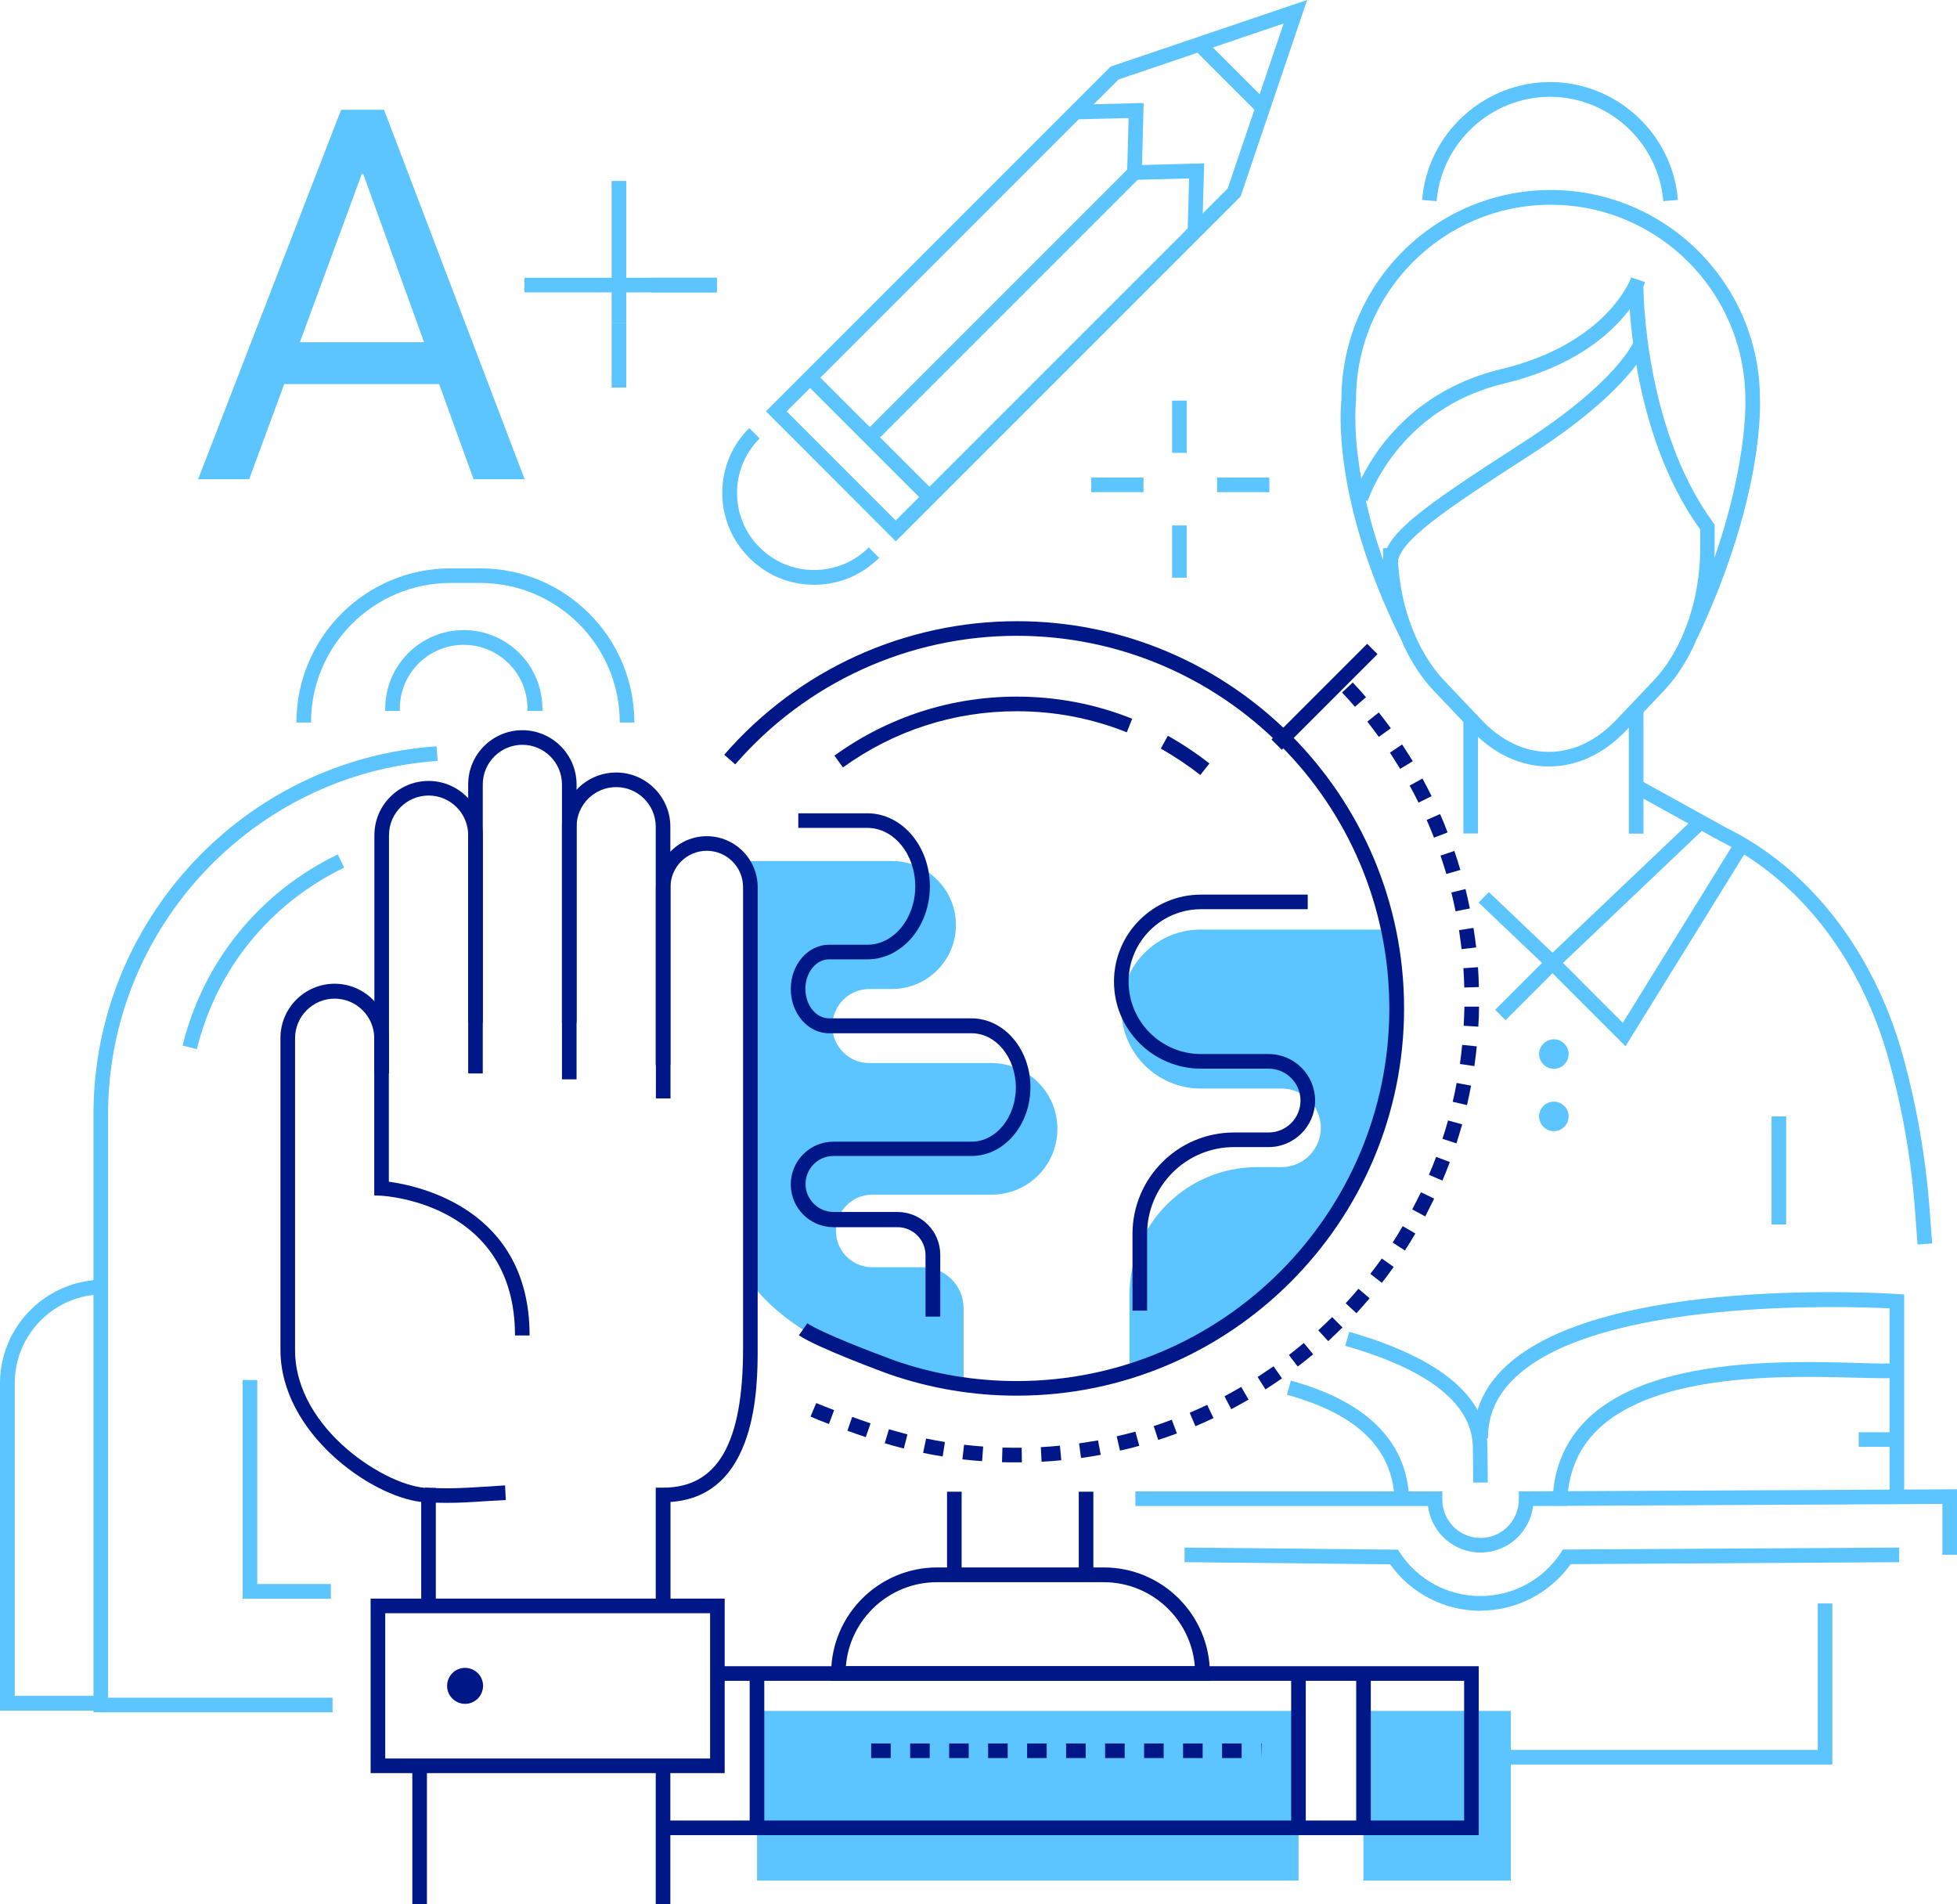 <?xml version="1.0" encoding="UTF-8"?><svg id="_圖層_2" xmlns="http://www.w3.org/2000/svg" viewBox="0 0 130 126.49"><defs><style>.cls-1{fill:#5cc4ff;}.cls-2{fill:#001788;}</style></defs><g id="con04"><g><g><g><rect class="cls-1" x="77.86" y="26.61" width=".97" height="3.47"/><rect class="cls-1" x="80.85" y="31.72" width="3.47" height=".97"/><rect class="cls-1" x="77.86" y="34.9" width=".97" height="3.47"/><rect class="cls-1" x="72.49" y="31.72" width="3.47" height=".97"/></g><g><path class="cls-1" d="m22.09,113.73H6.21v-39.73c0-12.83,10.01-23.56,22.79-24.43l.07.97c-12.27.84-21.89,11.14-21.89,23.46v38.76h14.91v.97Z"/><path class="cls-1" d="m13.07,69.68l-.94-.23c1.36-5.57,5.12-10.2,10.31-12.7l.42.88c-4.92,2.37-8.49,6.76-9.78,12.05Z"/><path class="cls-1" d="m42.14,47.99h-.97c0-5.11-4.16-9.27-9.27-9.27h-1.97c-5.11,0-9.27,4.16-9.27,9.27h-.97c0-5.65,4.59-10.24,10.24-10.24h1.97c5.65,0,10.24,4.59,10.24,10.24Z"/><path class="cls-1" d="m36.01,47.22h-.97v-.15c0-2.34-1.9-4.24-4.24-4.24s-4.24,1.9-4.24,4.24v.15h-.97v-.15c0-2.88,2.34-5.22,5.22-5.22s5.22,2.34,5.22,5.22v.15Z"/><polygon class="cls-1" points="21.98 106.19 16.12 106.19 16.12 91.66 17.09 91.66 17.09 105.21 21.98 105.21 21.98 106.19"/><path class="cls-1" d="m6.88,113.62H0v-21.74c0-3.79,3.08-6.88,6.88-6.88v.97c-3.26,0-5.9,2.65-5.9,5.9v20.77h5.9v.97Z"/></g><g><path class="cls-1" d="m104.1,100.01h-.97c0-2.33.78-4.26,2.31-5.75,4.24-4.12,13.2-3.87,18.01-3.73,1.25.04,2.24.06,2.66,0l.15.96c-.51.08-1.49.05-2.84.02-4.67-.13-13.36-.37-17.3,3.46-1.34,1.3-2.01,3-2.01,5.05Z"/><path class="cls-1" d="m98.35,106.99c-2.39,0-4.62-1.15-6.01-3.09l-13.65-.14v-.97s14.17.14,14.17.14l.14.21c1.19,1.8,3.19,2.87,5.34,2.87s4.15-1.07,5.34-2.87l.14-.22,22.34-.13v.97s-21.82.13-21.82.13c-1.39,1.94-3.61,3.09-6.01,3.09Z"/><path class="cls-1" d="m130,103.27h-.97v-3.38l-27.19.14c-.21,1.74-1.69,3.09-3.49,3.09s-3.28-1.35-3.49-3.09h-19.44v-.97h20.39v.55c0,1.4,1.14,2.54,2.54,2.54s2.54-1.14,2.54-2.54v-.55l29.11-.14v4.36Z"/><path class="cls-1" d="m126.49,99.28h-.97v-12.38c-2.93-.14-19.23-.68-24.83,4.56-1.25,1.17-1.85,2.5-1.85,4.08h-.97c0-1.84.73-3.45,2.16-4.79,6.44-6.03,25.21-4.85,26.01-4.8l.45.03v13.29Z"/><path class="cls-1" d="m97.86,98.47l-.02-2.28c0-2.9-2.85-5.19-8.48-6.8l.27-.93c6.09,1.75,9.18,4.35,9.18,7.73l.02,2.28h-.97Z"/><path class="cls-1" d="m93.62,99.94h-.97c0-3.59-2.34-5.97-7.16-7.3l.26-.94c5.22,1.44,7.87,4.21,7.87,8.24Z"/><rect class="cls-1" x="123.47" y="95.13" width="2.53" height=".97"/></g><g><path class="cls-1" d="m29.16,25.51h-10.28l-2.33,6.32h-3.39L22.66,7.29h2.85l9.34,24.54h-3.39l-2.29-6.32Zm-9.25-2.78h8.26l-4.04-11.17h-.1l-4.11,11.17Z"/><g><rect class="cls-1" x="43.23" y="18.45" width="4.39" height=".97"/><rect class="cls-1" x="40.63" y="21.43" width=".97" height="4.31"/><rect class="cls-1" x="34.84" y="18.45" width="12.77" height=".97"/><rect class="cls-1" x="40.63" y="12.02" width=".97" height="9.41"/></g></g><g><g><path class="cls-1" d="m92.84,37.51h-.97c0-1.96,2.28-3.6,9.34-8.15,6.31-4.07,7.34-6.71,7.35-6.74l.91.34c-.04.12-1.16,2.97-7.74,7.21-5.85,3.77-8.9,5.81-8.9,7.34Z"/><path class="cls-1" d="m90.86,33.28l-.93-.29c.08-.27,2.13-6.63,9.78-8.47,7.09-1.7,8.64-6.05,8.65-6.09l.92.31c-.07.2-1.7,4.89-9.35,6.73-7.1,1.7-9.06,7.75-9.08,7.81Z"/><path class="cls-1" d="m102.89,50.91c-1.88,0-3.66-.83-5.15-2.4l-2.48-2.61c-2.12-2.23-3.39-5.78-3.39-9.49h.97c0,3.47,1.17,6.77,3.12,8.82l2.48,2.61c1.3,1.37,2.84,2.1,4.45,2.1s3.14-.73,4.45-2.1l2.48-2.61c1.95-2.05,3.12-5.35,3.12-8.82v-1.24c-4.72-6.56-4.74-15.73-4.74-16.12h.97c0,.1.02,9.37,4.64,15.67l.09.13v1.56c0,3.71-1.27,7.26-3.39,9.49l-2.48,2.61c-1.49,1.57-3.27,2.4-5.15,2.4Z"/><rect class="cls-1" x="108.2" y="47.28" width=".97" height="8.09"/><path class="cls-1" d="m127.38,82.66l-.17-2.26c-.25-3.4-.84-6.79-1.76-10.07-1.84-6.6-5.92-11.87-11.19-14.47l-5.81-3.21.47-.85,5.79,3.2c5.5,2.71,9.77,8.21,11.68,15.07.93,3.35,1.53,6.8,1.79,10.26l.17,2.26-.97.07Z"/><rect class="cls-1" x="97.21" y="47.68" width=".97" height="7.68"/></g><path class="cls-1" d="m102.24,70.01c0,.54.44.98.98.98s.98-.44.98-.98-.44-.98-.98-.98-.98.44-.98.98Z"/><path class="cls-1" d="m102.24,74.15c0,.54.44.98.98.98s.98-.44.98-.98-.44-.98-.98-.98-.98.44-.98.98Z"/><path class="cls-1" d="m92.99,42.31c-4.53-9.2-3.94-15.26-3.88-15.82.02-7.65,6.24-13.87,13.9-13.87s13.9,6.23,13.9,13.9c.01.23.3,6.36-4.12,15.78l-.88-.41c4.3-9.17,4.03-15.28,4.03-15.34,0-7.15-5.8-12.95-12.93-12.95s-12.93,5.8-12.93,12.93v.06c-.01.06-.74,6.13,3.78,15.29l-.87.43Z"/><path class="cls-1" d="m95.44,13.36l-.97-.08c.35-4.39,4.08-7.83,8.5-7.83s8.14,3.44,8.49,7.83l-.97.08c-.32-3.89-3.62-6.93-7.53-6.93s-7.21,3.05-7.53,6.94Z"/><polygon class="cls-1" points="103.13 64.62 98.22 59.95 98.9 59.25 103.13 63.28 112.63 54.25 113.3 54.95 103.13 64.62"/><polygon class="cls-1" points="107.98 69.49 103.13 64.64 100.01 67.76 99.32 67.07 103.13 63.26 107.8 67.94 115.29 55.83 116.12 56.34 107.98 69.49"/><rect class="cls-1" x="117.68" y="74.15" width=".97" height="7.18"/></g><g><path class="cls-1" d="m59.5,35.95l-8.62-8.63,22.9-22.9,13.05-4.42-4.42,13.05-.08.08-22.82,22.82Zm-7.25-8.63l7.25,7.25,22.05-22.05,3.72-10.96-10.97,3.72-22.05,22.05Z"/><rect class="cls-1" x="81.29" y="2.35" width=".97" height="5.38" transform="translate(20.39 59.31) rotate(-45)"/><polygon class="cls-1" points="79.86 15.48 78.89 15.46 78.99 11.85 74.86 11.96 74.97 7.84 71.37 7.93 71.34 6.96 75.97 6.84 75.86 10.96 79.99 10.85 79.86 15.48"/><path class="cls-1" d="m54.08,38.84c-1.63,0-3.16-.63-4.31-1.79-1.15-1.15-1.79-2.68-1.79-4.31s.63-3.16,1.79-4.31l.69.69c-.97.97-1.5,2.26-1.5,3.62s.53,2.66,1.5,3.62c.97.97,2.26,1.5,3.62,1.5s2.66-.53,3.63-1.5l.69.69c-1.15,1.15-2.68,1.79-4.31,1.79Z"/><rect class="cls-1" x="57.29" y="23.44" width=".97" height="11.22" transform="translate(-3.62 49.36) rotate(-45)"/><rect class="cls-1" x="54.03" y="19.81" width="24.99" height=".97" transform="translate(5.14 52.99) rotate(-45)"/></g><polygon class="cls-1" points="121.72 117.2 98.35 117.2 98.35 116.23 120.75 116.23 120.75 106.5 121.72 106.5 121.72 117.2"/></g><g><path class="cls-1" d="m92.22,61.74h-12.45c-2.92,0-5.28,2.36-5.28,5.28s2.36,5.28,5.28,5.28h5.36c1.44,0,2.61,1.17,2.61,2.61s-1.17,2.61-2.61,2.61h-1.62c-4.69,0-8.48,3.8-8.48,8.48v5.08l6.8-3.31,4.5-3.96,3.67-5.33,2.16-5.96.59-6.7-.52-4.09Z"/><path class="cls-1" d="m49.84,57.19h9.41c2.35,0,4.25,1.9,4.25,4.25s-1.9,4.25-4.25,4.25h-1.5c-1.36,0-2.46,1.1-2.46,2.46s1.1,2.46,2.46,2.46h8.12c2.41,0,4.37,1.95,4.37,4.37s-1.95,4.37-4.37,4.37h-7.93c-1.33,0-2.41,1.08-2.41,2.41s1.08,2.41,2.41,2.41h3.34c1.51,0,2.73,1.22,2.73,2.73v5.09s-9.93-1.13-14.17-6.84v-27.94Z"/><g><rect class="cls-1" x="50.29" y="113.64" width="35.97" height="11.27"/><rect class="cls-1" x="90.57" y="113.64" width="9.79" height="11.27"/></g><g><g><path class="cls-2" d="m32.07,71.3h-.97v-15.83c0-1.45-1.18-2.63-2.63-2.63s-2.63,1.18-2.63,2.63v15.83h-.97v-15.83c0-1.99,1.62-3.6,3.6-3.6s3.6,1.62,3.6,3.6v15.83Z"/><path class="cls-2" d="m38.3,71.69h-.97v-16.78c0-1.99,1.62-3.6,3.6-3.6s3.6,1.62,3.6,3.6v15.83h-.97v-15.83c0-1.45-1.18-2.63-2.63-2.63s-2.63,1.18-2.63,2.63v16.78Z"/><path class="cls-2" d="m44.53,106.93h-.97v-8.12h.49c3.62,0,5.31-2.94,5.31-9.24v-30.65c0-1.33-1.08-2.41-2.41-2.41s-2.41,1.08-2.41,2.41v14.04h-.97v-14.04c0-1.86,1.52-3.38,3.38-3.38s3.38,1.52,3.38,3.38v30.65c0,2.46,0,9.81-5.79,10.19v7.16Z"/><path class="cls-2" d="m38.3,67.93h-.97v-15.83c0-1.45-1.18-2.63-2.63-2.63s-2.63,1.18-2.63,2.63v15.83h-.97v-15.83c0-1.99,1.62-3.6,3.6-3.6s3.6,1.62,3.6,3.6v15.83Z"/><path class="cls-2" d="m28.95,106.4h-.97v-6.64c-3.4-.39-9.35-4.62-9.35-10.1v-20.72c0-1.99,1.62-3.6,3.6-3.6s3.6,1.62,3.6,3.6v9.55c1.94.26,9.35,1.78,9.35,10.21h-.97c0-8.71-8.52-9.26-8.89-9.28l-.46-.02v-10.44c0-1.45-1.18-2.63-2.63-2.63s-2.63,1.18-2.63,2.63v20.72c0,5.29,6.22,9.15,8.86,9.15h.49v7.58Z"/><path class="cls-2" d="m29.68,99.82c-.45,0-.93-.01-1.49-.04l.05-.97c1.62.09,2.63.02,3.91-.06.43-.03.88-.06,1.4-.09l.05.97c-.51.03-.96.06-1.39.08-.87.06-1.63.11-2.53.11Z"/></g><path class="cls-2" d="m48.14,117.77h-23.52v-11.59h23.52v11.59Zm-22.55-.97h21.58v-9.65h-21.58v9.65Z"/><path class="cls-2" d="m29.7,111.98c0,.66.54,1.19,1.2,1.19.66,0,1.19-.54,1.19-1.2,0-.66-.54-1.19-1.2-1.19-.66,0-1.19.54-1.19,1.2Z"/><rect class="cls-2" x="27.39" y="117.29" width=".97" height="9.21"/><rect class="cls-2" x="43.56" y="117.29" width=".97" height="9.21"/></g><g><path class="cls-2" d="m67.51,97.13c-.32,0-.64,0-.95-.01l.03-.97c.31,0,.61.01.92.01h.36s.01.97.01.97h-.37Zm1.68-.04l-.05-.97c.42-.02.85-.06,1.27-.1l.09.97c-.43.04-.88.08-1.31.1Zm-3.95-.04c-.44-.03-.88-.07-1.31-.12l.11-.97c.42.05.85.09,1.27.12l-.07.97Zm6.57-.22l-.13-.96c.42-.06.84-.13,1.26-.2l.18.96c-.43.08-.87.15-1.3.21Zm-9.19-.09c-.44-.07-.87-.15-1.3-.24l.2-.95c.41.08.83.16,1.25.23l-.15.96Zm11.78-.39l-.22-.95c.41-.09.83-.2,1.24-.31l.26.94c-.42.12-.85.23-1.28.32Zm-14.36-.14c-.42-.11-.85-.22-1.27-.35l.28-.93c.41.12.82.23,1.23.34l-.24.94Zm16.9-.56l-.3-.93c.4-.13.81-.27,1.2-.42l.34.91c-.41.15-.83.3-1.24.43Zm-19.42-.19c-.11-.04-.23-.08-.34-.12,0,0-.37-.12-.89-.31l.32-.92c.52.19.88.31.88.31.12.04.23.08.34.12l-.32.92Zm21.89-.73l-.38-.9c.39-.16.78-.34,1.16-.52l.42.88c-.39.19-.8.37-1.2.54Zm-24.35-.15c-.46-.17-.87-.34-1.22-.49l.38-.9c.35.15.75.3,1.19.47l-.34.91Zm26.73-.98l-.45-.86c.38-.2.75-.41,1.11-.62l.49.84c-.38.22-.76.43-1.15.64Zm2.27-1.32l-.52-.82c.35-.23.71-.47,1.06-.71l.56.8c-.36.25-.73.5-1.09.73Zm2.15-1.51l-.59-.77c.33-.26.67-.53.99-.8l.62.75c-.34.28-.68.56-1.03.82Zm2.02-1.69l-.66-.72c.32-.29.63-.59.92-.88l.69.69c-.31.3-.63.61-.95.91Zm1.87-1.86l-.71-.66c.29-.31.57-.63.85-.96l.74.63c-.28.33-.58.67-.87.99Zm1.7-2.01l-.77-.6c.26-.33.51-.68.76-1.02l.79.56c-.25.36-.52.71-.79,1.06Zm1.53-2.15l-.82-.53c.23-.36.46-.72.67-1.09l.84.49c-.22.38-.45.75-.69,1.12Zm1.34-2.27l-.86-.46c.2-.38.39-.76.58-1.14l.88.42c-.19.39-.39.79-.59,1.18Zm1.14-2.38l-.89-.38c.17-.39.33-.79.48-1.19l.91.34c-.15.41-.32.82-.49,1.23Zm.93-2.47l-.92-.3c.13-.4.26-.81.37-1.22l.94.26c-.12.42-.25.84-.38,1.26Zm.71-2.54l-.95-.22c.1-.41.19-.83.26-1.25l.96.18c-.08.43-.17.86-.27,1.29Zm.49-2.59l-.96-.14c.06-.42.11-.85.15-1.27l.97.1c-.04.43-.1.87-.16,1.31Zm.26-2.62l-.97-.06c.02-.42.04-.85.05-1.27h.97c0,.45-.02.9-.05,1.33Zm-.93-2.61c-.01-.42-.03-.85-.06-1.27l.97-.07c.03.44.05.88.06,1.32l-.97.03Zm-.18-2.54c-.05-.42-.11-.84-.17-1.26l.96-.15c.07.43.13.87.18,1.3l-.97.11Zm-.4-2.52c-.08-.41-.18-.83-.28-1.24l.94-.23c.11.43.2.86.29,1.29l-.95.19Zm-.61-2.47c-.12-.4-.25-.81-.39-1.22l.92-.31c.14.42.28.84.4,1.26l-.93.27Zm-.82-2.41c-.15-.39-.32-.79-.49-1.18l.89-.39c.18.4.35.81.5,1.22l-.91.35Zm-1.03-2.33c-.19-.38-.38-.76-.59-1.13l.85-.47c.21.38.41.78.61,1.17l-.87.43Zm-1.22-2.24c-.22-.36-.45-.72-.68-1.08l.81-.54c.24.37.48.74.71,1.11l-.83.5Zm-1.41-2.12c-.25-.34-.51-.68-.77-1.02l.76-.61c.27.34.54.7.8,1.05l-.79.57Zm-1.59-2c-.27-.32-.56-.64-.86-.95l.71-.67c.3.32.6.65.88.98l-.74.64Z"/><path class="cls-2" d="m67.54,92.7c-2.9,0-5.74-.48-8.46-1.42-.2-.07-4.85-1.78-6.01-2.59l.56-.8c.88.62,4.47,1.99,5.78,2.47,2.6.91,5.34,1.37,8.13,1.37,13.64,0,24.75-11.1,24.75-24.75s-11.1-24.75-24.75-24.75c-7.18,0-13.99,3.11-18.7,8.54l-.73-.64c4.89-5.64,11.98-8.87,19.44-8.87,14.18,0,25.72,11.54,25.72,25.72s-11.54,25.72-25.72,25.72Z"/><path class="cls-2" d="m79.74,51.48c-.83-.65-1.72-1.24-2.63-1.76l.47-.85c.96.54,1.89,1.16,2.76,1.84l-.6.76Z"/><path class="cls-2" d="m56,50.98l-.57-.79c3.54-2.56,7.73-3.92,12.11-3.92,2.65,0,5.23.49,7.67,1.47l-.36.9c-2.33-.93-4.78-1.4-7.31-1.4-4.17,0-8.16,1.29-11.54,3.73Z"/><path class="cls-2" d="m62.45,87.45h-.97v-4.08c0-1.03-.84-1.86-1.86-1.86h-4.25c-1.56,0-2.84-1.27-2.84-2.84s1.27-2.84,2.84-2.84h9.17c1.62,0,2.94-1.61,2.94-3.6s-1.32-3.6-2.94-3.6h-9.47c-1.4,0-2.54-1.32-2.54-2.94s1.14-2.94,2.54-2.94h2.55c1.75,0,3.18-1.74,3.18-3.88s-1.43-3.88-3.18-3.88h-4.59v-.97h4.59c2.29,0,4.15,2.18,4.15,4.85s-1.86,4.85-4.15,4.85h-2.55c-.87,0-1.57.88-1.57,1.96s.7,1.96,1.57,1.96h9.47c2.16,0,3.91,2.05,3.91,4.57s-1.75,4.57-3.91,4.57h-9.17c-1.03,0-1.86.84-1.86,1.86s.84,1.86,1.86,1.86h4.25c1.56,0,2.84,1.27,2.84,2.84v4.08Z"/><path class="cls-2" d="m76.2,87.05h-.97v-5.09c0-3.72,3.02-6.74,6.74-6.74h2.3c1.17,0,2.12-.95,2.12-2.12s-.95-2.12-2.12-2.12h-4.49c-3.19,0-5.78-2.59-5.78-5.78s2.59-5.78,5.78-5.78h7.09v.97h-7.09c-2.65,0-4.81,2.16-4.81,4.81s2.16,4.81,4.81,4.81h4.49c1.71,0,3.09,1.39,3.09,3.09s-1.39,3.09-3.09,3.09h-2.3c-3.18,0-5.77,2.59-5.77,5.77v5.09Z"/><rect class="cls-2" x="83.49" y="45.8" width="8.99" height=".97" transform="translate(-6.96 75.77) rotate(-45)"/><rect class="cls-2" x="62.91" y="99.08" width=".97" height="5.52"/><rect class="cls-2" x="71.66" y="99.08" width=".97" height="5.52"/><path class="cls-2" d="m80.37,111.64h-25.16v-.49c0-3.88,3.16-7.04,7.04-7.04h11.08c3.88,0,7.04,3.16,7.04,7.04v.49Zm-24.17-.97h23.17c-.25-3.12-2.87-5.58-6.05-5.58h-11.08c-3.18,0-5.8,2.46-6.05,5.58Z"/><polygon class="cls-2" points="98.23 121.89 44.05 121.89 44.05 120.92 97.26 120.92 97.26 111.64 47.65 111.64 47.65 110.67 98.23 110.67 98.23 121.89"/><rect class="cls-2" x="85.77" y="111.16" width=".97" height="10.25"/><rect class="cls-2" x="49.8" y="111.16" width=".97" height="10.25"/><rect class="cls-2" x="90.09" y="111.16" width=".97" height="10.25"/><path class="cls-2" d="m83.81,116.77l-.03-.97h.03v.97Zm-1.33,0h-1.3v-.97h1.3v.97Zm-2.59,0h-1.3v-.97h1.3v.97Zm-2.59,0h-1.3v-.97h1.3v.97Zm-2.59,0h-1.3v-.97h1.3v.97Zm-2.59,0h-1.3v-.97h1.3v.97Zm-2.59,0h-1.3v-.97h1.3v.97Zm-2.59,0h-1.3v-.97h1.3v.97Zm-2.59,0h-1.3v-.97h1.3v.97Zm-2.59,0h-1.3v-.97h1.3v.97Zm-2.59,0h-1.3v-.97h1.3v.97Z"/></g></g></g></g></svg>